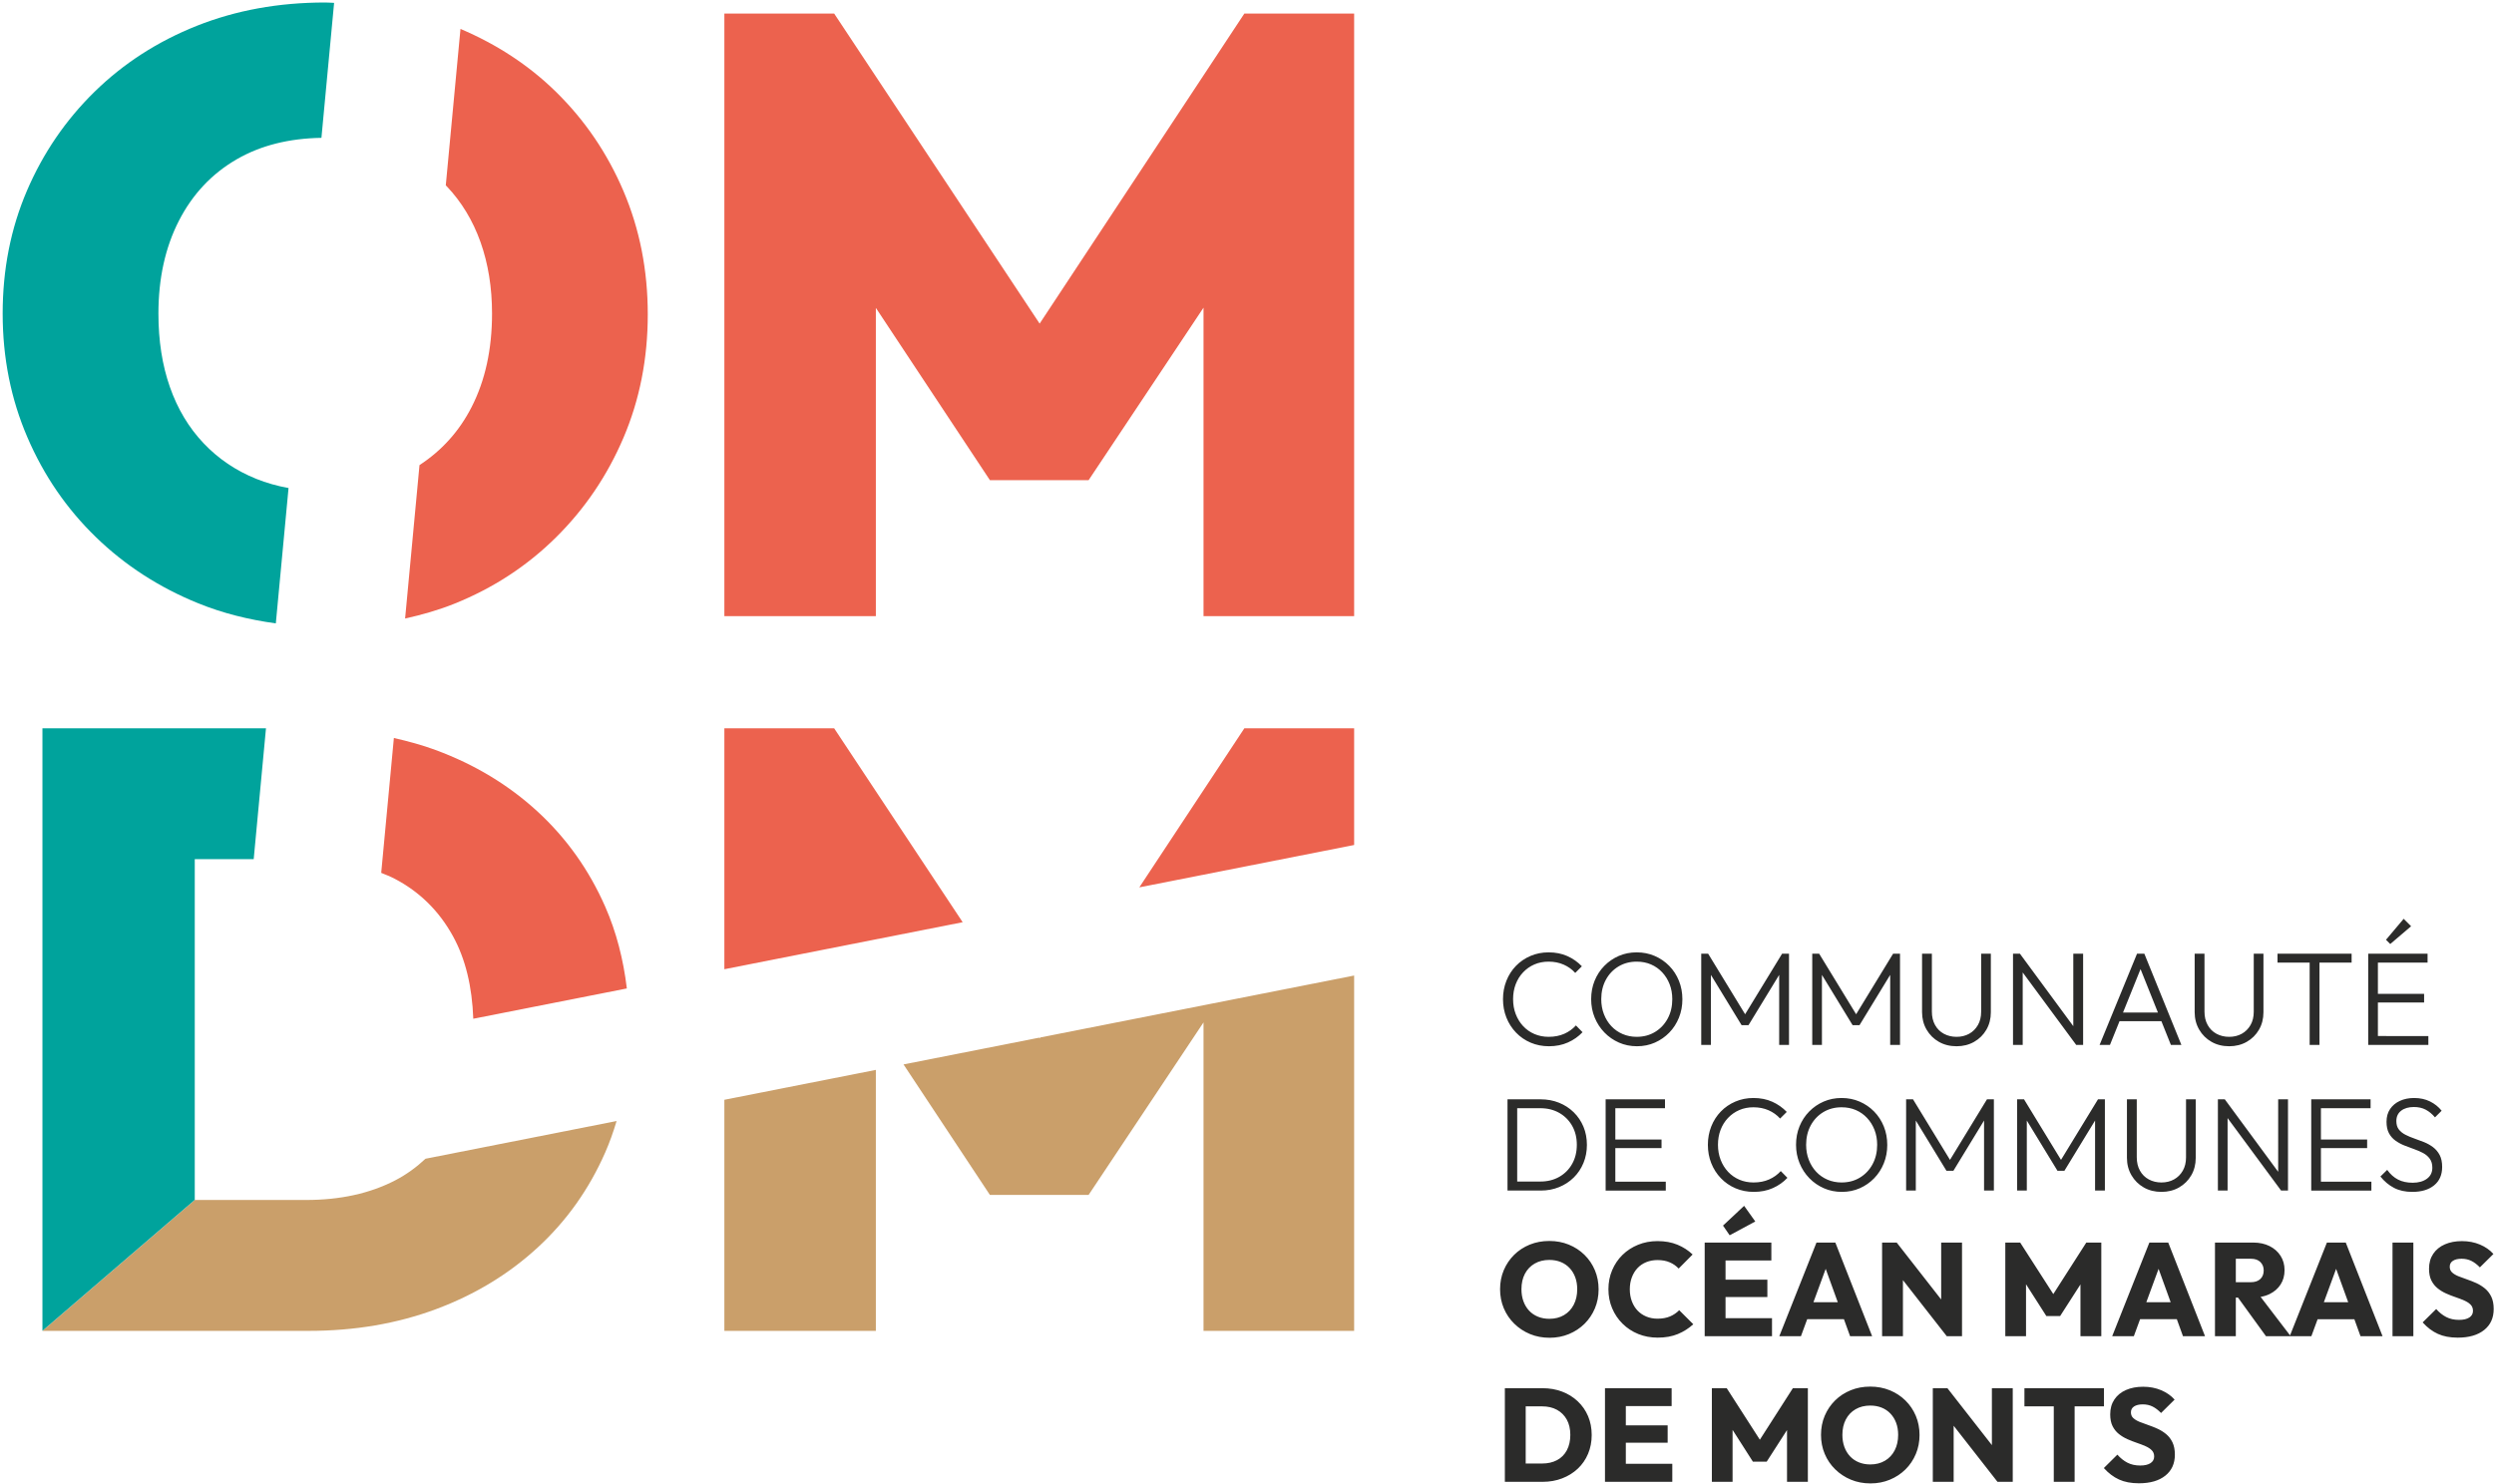<svg fill="none" height="331" viewBox="0 0 556 331" width="556" xmlns="http://www.w3.org/2000/svg"><path d="m99.635 41.589c3.288 3.477 5.784 7.612 7.495 12.412 1.704 4.804 2.562 10.114 2.562 15.921 0 7.96-1.519 14.912-4.554 20.848-2.788 5.457-6.694 9.733-11.615 12.946l-3.21 34.215c3.763-.837 7.432-1.882 10.937-3.285 8.663-3.472 16.219-8.403 22.671-14.783 6.45-6.377 11.479-13.806 15.084-22.27 3.604-8.465 5.407-17.626 5.407-27.483 0-9.851-1.803-19.014-5.407-27.477-3.605-8.466-8.634-15.861-15.084-22.176-6.068-5.945-13.183-10.577-21.263-14.008l-3.277 34.898c.083.084.174.158.255.243z" fill="#ec624e"/><path d="m57.136 106.787c-4.554-1.835-8.477-4.486-11.765-7.96-3.289-3.477-5.786-7.648-7.491-12.508-1.71-4.866-2.562-10.33-2.562-16.396 0-7.831 1.517-14.718 4.549-20.659 3.035-5.935 7.336-10.515 12.902-13.739 5.353-3.099 11.665-4.667 18.89-4.787l2.824-30.099c-.666-.013-1.307-.082-1.981-.082-10.374 0-19.921 1.737-28.651 5.211-8.726 3.479-16.316 8.371-22.767 14.689-6.45 6.318-11.478 13.677-15.082 22.081-3.604 8.405-5.407 17.528-5.407 27.385 0 9.854 1.833 19.05 5.502 27.574 3.667 8.533 8.759 15.955 15.274 22.273 6.512 6.318 14.132 11.246 22.862 14.781 5.423 2.201 11.2 3.633 17.258 4.466l2.836-30.185c-2.536-.458-4.936-1.138-7.192-2.045z" fill="#00a39c"/><path d="m195.259 68.658 25.424 38.414h22.008l25.615-38.462v68.785h33.58v-134.373h-24.476l-45.639 69.144-45.808-69.144h-24.477v134.373h33.773z" fill="#ec624e"/><path d="m87.974 195.953c5.562 2.905 9.897 7.17 12.997 12.793 2.815 5.11 4.283 11.291 4.54 18.434l34.235-6.756c-.775-6.478-2.337-12.572-4.815-18.219-3.605-8.207-8.631-15.282-15.082-21.225-6.451-5.935-14.042-10.521-22.77-13.739-2.982-1.102-6.095-1.945-9.27-2.669l-2.823 30.077c1.012.412 2.036.809 2.988 1.304z" fill="#ec624e"/><path d="m231.9 231.354-.13.197-.099-.152-30.243 5.968 19.254 29.093h22.009l25.614-38.464v68.786h33.58v-79.239z" fill="#ca9f6a"/><path d="m161.486 296.783h33.773v-58.197l-33.773 6.663z" fill="#ca9f6a"/><path d="m301.886 162.409h-24.475l-23.417 35.471 47.892-9.449z" fill="#ec624e"/><path d="m185.961 162.409h-24.475v53.726l53.126-10.483z" fill="#ec624e"/><path d="m43.416 296.783h25.395c10.245 0 19.699-1.61 28.364-4.832 8.66-3.224 16.224-7.803 22.675-13.741 6.451-5.936 11.475-13.011 15.081-21.23.991-2.253 1.812-4.593 2.532-6.992l-42.607 8.41c-2.012 1.888-4.25 3.53-6.787 4.839-5.63 2.909-12.238 4.356-19.826 4.356h-24.825l-33.962 29.19h26.534z" fill="#ca9f6a"/><path d="m43.419 267.574v-75.981h13.139l2.739-29.185h-15.877-8.947-25.014v134.355z" fill="#00a39c"/><g fill="#2b2b2a"><path d="m530.117 231.036v-7.481h10.302v-1.922h-10.302v-6.978h11.071v-1.982h-11.071-.74-1.421v20.345h1.421.74 11.249v-1.982zm7.401-24.484-1.658-1.656-3.937 4.672.947.946zm-29.779 8.103h7.164v18.363h2.19v-18.363h7.164v-1.982h-16.518zm-5.299 10.97c0 1.144-.242 2.134-.725 2.972-.485.838-1.135 1.484-1.954 1.937-.82.453-1.751.679-2.797.679-1.047 0-1.989-.226-2.827-.679-.84-.453-1.496-1.104-1.969-1.952-.473-.847-.711-1.843-.711-2.987v-12.922h-2.19v13.04c0 1.44.335 2.735 1.007 3.889.67 1.153 1.583 2.061 2.738 2.721 1.154.661 2.471.99 3.952.99 1.459 0 2.768-.329 3.922-.99 1.154-.66 2.062-1.562 2.723-2.706.662-1.144.992-2.435.992-3.873v-13.071h-2.161zm-29.148.177 3.91-9.695 3.88 9.695zm3.128-13.129-8.348 20.345h2.309l2.135-5.294h9.334l2.118 5.294h2.339l-8.259-20.345zm-14.209 16.161-11.9-16.161h-1.539v20.345h2.161v-16.163l11.93 16.163h1.539v-20.345h-2.191zm-20.544-3.209c0 1.144-.242 2.134-.725 2.972-.485.838-1.135 1.484-1.954 1.937-.82.453-1.752.679-2.797.679-1.047 0-1.989-.226-2.827-.679-.84-.453-1.496-1.104-1.969-1.952-.473-.847-.711-1.843-.711-2.987v-12.922h-2.189v13.04c0 1.44.334 2.735 1.006 3.889.67 1.153 1.583 2.061 2.738 2.721 1.155.661 2.471.99 3.952.99 1.46 0 2.768-.329 3.922-.99 1.154-.66 2.062-1.562 2.723-2.706.662-1.144.992-2.435.992-3.873v-13.071h-2.161zm-27.87.552-8.244-13.504h-1.539v20.345h2.161v-15.615l6.837 11.208h1.54l6.838-11.21v15.617h2.191v-20.345h-1.54zm-24.748 0-8.244-13.504h-1.539v20.345h2.161v-15.615l6.837 11.208h1.54l6.838-11.21v15.617h2.191v-20.345h-1.539zm-17.258.956c-.68 1.262-1.618 2.258-2.811 2.986-1.194.73-2.561 1.094-4.1 1.094-1.125 0-2.172-.207-3.138-.621-.967-.413-1.806-1-2.517-1.758-.71-.759-1.263-1.652-1.657-2.677-.395-1.025-.593-2.138-.593-3.341 0-1.617.342-3.056 1.022-4.318.681-1.261 1.618-2.252 2.812-2.971s2.551-1.08 4.071-1.08c1.164 0 2.225.208 3.182.621.957.414 1.791 1.001 2.502 1.759.71.759 1.262 1.647 1.657 2.662s.592 2.125.592 3.327c0 1.616-.34 3.056-1.022 4.317zm.341-11.74c-.928-.946-2.008-1.685-3.241-2.218-1.234-.532-2.57-.798-4.011-.798s-2.773.266-3.997.798c-1.224.533-2.299 1.272-3.226 2.218-.928.947-1.649 2.051-2.161 3.312-.514 1.262-.77 2.632-.77 4.111 0 1.459.262 2.824.784 4.096.523 1.27 1.248 2.385 2.176 3.341s2.008 1.705 3.242 2.248c1.233.541 2.57.812 4.011.812 1.44 0 2.772-.271 3.996-.812 1.223-.543 2.295-1.288 3.212-2.234s1.633-2.055 2.147-3.326c.512-1.272.769-2.637.769-4.096 0-1.478-.257-2.853-.769-4.125-.514-1.272-1.234-2.38-2.162-3.327zm-23.4 15.141c-1.017.453-2.176.679-3.478.679-1.145 0-2.2-.207-3.167-.621-.968-.413-1.807-1-2.517-1.758-.71-.759-1.263-1.652-1.658-2.677s-.592-2.138-.592-3.341c0-1.202.192-2.312.578-3.327.385-1.015.937-1.903 1.658-2.662.719-.758 1.558-1.345 2.515-1.759.958-.413 2.008-.621 3.153-.621 1.243 0 2.368.222 3.374.666 1.007.443 1.865 1.059 2.576 1.848l1.48-1.479c-.928-.965-2.009-1.725-3.242-2.277-1.233-.551-2.629-.828-4.188-.828-1.44 0-2.783.266-4.025.798-1.244.533-2.324 1.272-3.243 2.218-.917.947-1.627 2.055-2.13 3.327s-.756 2.637-.756 4.096.253 2.824.756 4.096c.503 1.27 1.218 2.39 2.146 3.355.927.967 2.017 1.715 3.27 2.248 1.254.532 2.61.798 4.071.798 1.559 0 2.969-.28 4.233-.843 1.263-.562 2.348-1.325 3.256-2.291l-1.479-1.508c-.711.789-1.575 1.41-2.591 1.863z"/><path d="m543.881 257.554c-.375-.7-.864-1.276-1.465-1.731-.603-.452-1.268-.827-1.998-1.123-.731-.296-1.456-.566-2.176-.813-.72-.246-1.387-.527-1.998-.843-.612-.315-1.1-.709-1.466-1.183-.365-.473-.547-1.094-.547-1.863 0-.985.355-1.754 1.066-2.306.71-.552 1.657-.828 2.842-.828 1.006 0 1.884.197 2.634.591.75.395 1.44.966 2.073 1.715l1.48-1.478c-.693-.868-1.555-1.557-2.591-2.071-1.036-.511-2.216-.768-3.538-.768-1.183 0-2.24.212-3.167.636-.928.424-1.658 1.03-2.19 1.818-.534.789-.8 1.735-.8 2.839 0 1.045.183 1.903.548 2.573s.853 1.223 1.465 1.656 1.278.794 1.999 1.079c.72.286 1.445.558 2.175.813.73.257 1.396.547 1.998.873.602.325 1.09.749 1.466 1.271.374.523.562 1.188.562 1.997 0 1.044-.404 1.862-1.214 2.454-.81.591-1.864.887-3.168.887-1.262 0-2.353-.237-3.27-.71-.918-.474-1.721-1.193-2.413-2.159l-1.509 1.479c.868 1.084 1.874 1.927 3.019 2.528 1.145.602 2.506.902 4.085.902 2.053 0 3.676-.488 4.87-1.463 1.194-.976 1.79-2.342 1.79-4.096 0-1.084-.188-1.976-.562-2.676zm-26.463-1.523h10.301v-1.922h-10.301v-6.979h11.07v-1.981h-11.07-.741-1.421v20.344h1.421.741 11.248v-1.981h-11.248zm-9.532 5.279-11.9-16.161h-1.539v20.344h2.161v-16.162l11.929 16.162h1.539v-20.344h-2.19zm-20.544-3.209c0 1.143-.241 2.134-.725 2.971-.484.839-1.134 1.484-1.954 1.937-.819.454-1.751.681-2.797.681-1.047 0-1.988-.227-2.827-.681-.839-.453-1.495-1.104-1.969-1.952-.473-.847-.71-1.842-.71-2.986v-12.922h-2.191v13.041c0 1.438.335 2.735 1.007 3.888.671 1.153 1.583 2.06 2.738 2.72 1.154.661 2.471.991 3.952.991 1.459 0 2.768-.33 3.923-.991 1.154-.66 2.061-1.562 2.722-2.705.662-1.143.993-2.434.993-3.874v-13.07h-2.162zm-27.87.551-8.244-13.503h-1.54v20.344h2.161v-15.615l6.838 11.21h1.539l6.839-11.211v15.616h2.189v-20.344h-1.538zm-24.748 0-8.244-13.503h-1.539v20.344h2.161v-15.615l6.837 11.21h1.54l6.838-11.211v15.616h2.19v-20.344h-1.539zm-17.258.957c-.681 1.262-1.618 2.258-2.811 2.986-1.195.73-2.561 1.095-4.101 1.095-1.124 0-2.171-.208-3.138-.621-.966-.415-1.805-1-2.516-1.759-.711-.76-1.263-1.651-1.657-2.677-.395-1.024-.593-2.139-.593-3.342 0-1.616.341-3.055 1.022-4.317.681-1.261 1.618-2.251 2.812-2.972 1.194-.719 2.551-1.079 4.07-1.079 1.165 0 2.225.207 3.182.621.958.414 1.792 1.001 2.502 1.76.71.758 1.262 1.646 1.658 2.661.395 1.015.591 2.124.591 3.326 0 1.617-.34 3.056-1.021 4.318zm.341-11.74c-.928-.946-2.008-1.685-3.241-2.217-1.234-.533-2.572-.799-4.012-.799-1.441 0-2.773.266-3.996.799-1.224.532-2.3 1.271-3.227 2.217-.928.946-1.648 2.051-2.161 3.313-.513 1.261-.77 2.631-.77 4.109 0 1.459.263 2.825.785 4.096.522 1.272 1.248 2.386 2.176 3.342s2.008 1.705 3.242 2.247c1.233.541 2.569.813 4.01.813s2.772-.272 3.997-.813c1.223-.542 2.294-1.286 3.211-2.233.918-.946 1.633-2.055 2.147-3.326.513-1.272.769-2.636.769-4.096 0-1.478-.256-2.854-.769-4.125-.514-1.271-1.234-2.381-2.161-3.327zm-23.401 15.14c-1.016.454-2.175.681-3.479.681-1.144 0-2.2-.208-3.166-.621-.968-.415-1.806-1-2.517-1.759-.709-.76-1.262-1.651-1.658-2.677-.395-1.024-.592-2.139-.592-3.342 0-1.202.193-2.311.578-3.326s.937-1.903 1.658-2.661c.719-.759 1.558-1.346 2.516-1.76.957-.414 2.008-.621 3.153-.621 1.243 0 2.368.222 3.374.665 1.007.444 1.865 1.06 2.575 1.848l1.481-1.478c-.928-.966-2.009-1.725-3.242-2.277s-2.63-.828-4.188-.828c-1.441 0-2.783.266-4.026.799-1.244.532-2.325 1.271-3.242 2.217s-1.628 2.056-2.132 3.327c-.502 1.271-.754 2.636-.754 4.095s.252 2.825.754 4.096c.504 1.272 1.22 2.391 2.148 3.356.926.966 2.016 1.715 3.27 2.247 1.254.533 2.61.799 4.071.799 1.558 0 2.969-.281 4.232-.842 1.263-.562 2.349-1.327 3.256-2.293l-1.479-1.508c-.71.789-1.574 1.41-2.591 1.863zm-34.293-6.978h10.302v-1.922h-10.302v-6.979h11.071v-1.981h-11.071-.74-1.421v20.344h1.421.74 11.249v-1.981h-11.249zm-9.621 3.504c-.691 1.232-1.648 2.198-2.871 2.898-1.224.7-2.635 1.049-4.233 1.049h-5.151v-16.352h5.151c1.598 0 3.009.35 4.233 1.049 1.223.701 2.18 1.661 2.871 2.884s1.036 2.631 1.036 4.228-.345 3.012-1.036 4.244zm.341-11.503c-.937-.917-2.033-1.627-3.287-2.129-1.252-.503-2.619-.754-4.099-.754h-5.21-.77-1.391v20.344h1.333.828 5.269c1.46 0 2.817-.255 4.071-.769 1.253-.512 2.343-1.226 3.271-2.144.927-.916 1.647-1.995 2.161-3.237.513-1.242.769-2.583.769-4.022 0-1.478-.256-2.833-.769-4.066-.514-1.232-1.239-2.306-2.176-3.223z"/><path d="m555.398 289.171c-.356-.739-.825-1.35-1.407-1.833-.583-.483-1.218-.882-1.908-1.198-.692-.315-1.388-.591-2.087-.828-.702-.237-1.344-.473-1.925-.709-.582-.237-1.051-.518-1.406-.843-.356-.325-.533-.754-.533-1.287 0-.571.238-1.01.71-1.315.474-.306 1.115-.459 1.925-.459.809 0 1.534.158 2.175.473.642.316 1.278.798 1.91 1.449l3.019-2.986c-.79-.887-1.791-1.587-3.004-2.1-1.214-.512-2.552-.769-4.012-.769-1.441 0-2.714.242-3.819.725-1.104.483-1.968 1.188-2.589 2.114-.622.927-.933 2.031-.933 3.312 0 1.065.178 1.947.533 2.646.355.701.824 1.282 1.406 1.745.582.464 1.218.848 1.91 1.153.69.306 1.386.577 2.087.813.699.237 1.341.484 1.924.74.582.257 1.05.562 1.405.917s.533.818.533 1.389c0 .632-.271 1.124-.813 1.479-.543.354-1.308.532-2.295.532-1.086 0-2.038-.211-2.856-.636-.819-.423-1.565-1.02-2.235-1.788l-3.019 2.986c1.025 1.144 2.155 1.996 3.388 2.558s2.71.843 4.426.843c2.506 0 4.47-.567 5.891-1.7 1.422-1.134 2.131-2.696 2.131-4.687 0-1.085-.177-1.997-.532-2.736zm-22.024 8.797h4.648v-20.877h-4.648zm-15.307-7.569 2.735-7.446 2.696 7.446zm-16.308-4.466h-3.315v-5.234h3.345c.928 0 1.638.246 2.131.739.494.494.74 1.115.74 1.863 0 .81-.252 1.449-.755 1.923-.503.473-1.219.709-2.146.709zm16.991-8.842-8.217 20.698-6.565-8.584c.711-.126 1.371-.324 1.965-.61 1.066-.513 1.894-1.227 2.486-2.144.593-.917.888-1.986.888-3.209 0-1.202-.295-2.266-.888-3.193-.592-.927-1.41-1.652-2.456-2.174-1.046-.521-2.26-.784-3.642-.784h-3.877-1.096-3.552v20.877h4.648v-8.605h.485l6.234 8.605h5.299.207 4.618l1.39-3.784h8.192l1.371 3.784h4.914l-8.2-20.877zm-40.261 13.308 2.735-7.446 2.696 7.446zm.683-13.308-8.288 20.877h4.825l1.39-3.784h8.193l1.37 3.784h4.914l-8.2-20.877zm-21.418 11.489-7.384-11.489h-3.315v20.877h4.617v-11.582l4.529 7.088h3.079l4.529-7.049v11.543h4.647v-20.877h-3.344zm-24.997 1.203-9.916-12.692h-3.256v20.877h4.648v-12.502l9.768 12.502h3.404v-20.877h-4.648zm-28.48.616 2.736-7.446 2.696 7.446zm.683-13.308-8.287 20.877h4.825l1.39-3.784h8.192l1.37 3.784h4.914l-8.2-20.877zm-13.645-4.701-2.487-3.489-4.706 4.405 1.48 2.159zm-6.63 16.855h9.324v-3.874h-9.324v-4.288h10.213v-3.992h-10.213-1.096-3.552v20.877h3.552 1.096 10.36v-4.021h-10.36zm-12.374 4.318c-.79.335-1.718.502-2.783.502-.908 0-1.741-.157-2.501-.472-.76-.316-1.412-.76-1.954-1.331-.543-.572-.967-1.262-1.272-2.07-.307-.808-.46-1.706-.46-2.692 0-.966.153-1.853.46-2.661.305-.808.729-1.498 1.272-2.07.542-.571 1.194-1.01 1.954-1.316s1.593-.458 2.501-.458c1.026 0 1.929.167 2.709.503.779.335 1.445.798 1.998 1.389l3.109-3.135c-.968-.925-2.098-1.655-3.391-2.187-1.292-.533-2.767-.799-4.425-.799-1.56 0-3.005.272-4.337.814s-2.492 1.297-3.478 2.261c-.987.967-1.757 2.105-2.309 3.416-.553 1.312-.829 2.726-.829 4.243 0 1.518.276 2.933.829 4.243.552 1.312 1.327 2.46 2.324 3.446.996.986 2.162 1.75 3.493 2.292 1.333.541 2.777.813 4.337.813 1.697 0 3.191-.266 4.484-.798 1.293-.533 2.442-1.262 3.449-2.189l-3.138-3.134c-.572.591-1.253 1.054-2.042 1.39zm-21.461-2.618c-.515.996-1.239 1.77-2.176 2.321-.938.553-2.028.829-3.271.829-.928 0-1.776-.158-2.546-.474-.77-.315-1.427-.763-1.968-1.345-.544-.581-.963-1.276-1.259-2.084-.295-.808-.444-1.706-.444-2.692 0-1.321.256-2.469.77-3.445.513-.975 1.238-1.734 2.175-2.276.937-.543 2.029-.814 3.272-.814.927 0 1.77.154 2.53.459.76.306 1.417.749 1.969 1.331s.977 1.271 1.272 2.069c.297.798.445 1.691.445 2.676 0 1.302-.256 2.45-.769 3.445zm2.382-11.118c-.996-.976-2.161-1.735-3.492-2.277-1.333-.542-2.779-.814-4.337-.814-1.579 0-3.035.272-4.367.814s-2.492 1.301-3.478 2.277c-.987.976-1.757 2.114-2.31 3.415-.552 1.301-.828 2.721-.828 4.258 0 1.518.276 2.933.828 4.243.553 1.312 1.333 2.46 2.34 3.446 1.006.986 2.175 1.755 3.507 2.307 1.332.551 2.787.827 4.366.827 1.54 0 2.975-.276 4.308-.827 1.332-.552 2.491-1.317 3.478-2.293.986-.975 1.756-2.118 2.309-3.429.553-1.312.829-2.726.829-4.244 0-1.538-.276-2.961-.829-4.273-.553-1.311-1.328-2.454-2.324-3.43z"/><path d="m484.324 321.647c-.355-.74-.825-1.351-1.407-1.833-.582-.483-1.218-.883-1.908-1.199-.691-.314-1.387-.59-2.087-.828-.701-.236-1.343-.472-1.924-.709-.583-.237-1.052-.518-1.407-.842-.355-.325-.533-.755-.533-1.288 0-.571.238-1.009.71-1.315.474-.306 1.116-.459 1.926-.459.809 0 1.533.159 2.174.474.643.315 1.278.798 1.91 1.449l3.019-2.987c-.789-.887-1.79-1.586-3.004-2.099s-2.552-.769-4.011-.769c-1.441 0-2.714.242-3.819.725-1.104.482-1.968 1.188-2.59 2.114-.622.927-.932 2.03-.932 3.311 0 1.065.178 1.948.532 2.647.355.7.824 1.281 1.407 1.745.582.463 1.217.848 1.909 1.153.691.306 1.387.576 2.087.813s1.342.484 1.924.739c.582.257 1.051.562 1.405.917.356.355.534.819.534 1.389 0 .633-.271 1.125-.814 1.48-.543.354-1.307.532-2.295.532-1.085 0-2.037-.212-2.856-.636s-1.565-1.021-2.235-1.789l-3.019 2.986c1.025 1.144 2.155 1.997 3.389 2.559 1.233.561 2.709.842 4.425.842 2.507 0 4.471-.566 5.891-1.7 1.422-1.133 2.132-2.695 2.132-4.687 0-1.084-.178-1.996-.533-2.735zm-15.275-12.08h-17.732v4.051h6.543v16.826h4.646v-16.826h6.543zm-24.985 12.692-9.916-12.692h-3.256v20.877h4.648v-12.503l9.769 12.503h3.403v-20.877h-4.648zm-21.667 1.162c-.514.995-1.239 1.769-2.176 2.321-.938.552-2.027.828-3.271.828-.927 0-1.775-.157-2.546-.473-.77-.315-1.427-.763-1.969-1.345-.542-.581-.962-1.276-1.258-2.085-.295-.808-.444-1.705-.444-2.691 0-1.321.257-2.469.771-3.445.512-.975 1.238-1.735 2.175-2.277s2.028-.814 3.271-.814c.927 0 1.771.154 2.531.459.76.306 1.417.75 1.969 1.331.552.582.977 1.272 1.272 2.07.297.798.444 1.691.444 2.676 0 1.301-.256 2.449-.769 3.445zm2.383-11.119c-.997-.976-2.161-1.734-3.493-2.276s-2.779-.814-4.337-.814c-1.579 0-3.035.272-4.366.814-1.332.542-2.492 1.3-3.479 2.276s-1.756 2.114-2.309 3.416c-.552 1.301-.829 2.72-.829 4.258 0 1.518.277 2.932.829 4.243.553 1.312 1.332 2.46 2.339 3.445 1.007.986 2.176 1.756 3.507 2.307 1.333.552 2.788.828 4.367.828 1.539 0 2.975-.276 4.307-.828 1.332-.551 2.491-1.316 3.479-2.292.986-.975 1.755-2.119 2.308-3.429.553-1.312.83-2.726.83-4.245 0-1.537-.277-2.961-.83-4.272s-1.328-2.455-2.323-3.431zm-32.446 8.754-7.384-11.489h-3.315v20.877h4.618v-11.582l4.529 7.087h3.079l4.529-7.048v11.543h4.647v-20.877h-3.345zm-29.88.665h9.324v-3.874h-9.324v-4.288h10.213v-3.992h-10.213-1.095-3.552v20.877h3.552 1.095 10.36v-4.022h-10.36zm-13.144 1.685c-.513.966-1.244 1.7-2.19 2.203-.948.503-2.054.754-3.315.754h-3.671v-12.745h3.671c1.261 0 2.363.257 3.299.769.937.513 1.667 1.242 2.192 2.188.522.946.784 2.08.784 3.401s-.257 2.464-.77 3.43zm2.413-10.926c-.997-.936-2.161-1.656-3.493-2.158-1.332-.504-2.789-.755-4.367-.755h-3.729-1.658-2.99v20.877h3.137 1.511 3.788c1.559 0 3.005-.256 4.336-.769 1.333-.512 2.493-1.231 3.479-2.158.987-.927 1.752-2.03 2.294-3.312.543-1.282.814-2.681.814-4.2 0-1.537-.271-2.941-.814-4.213-.542-1.272-1.312-2.376-2.308-3.312z"/></g></svg>